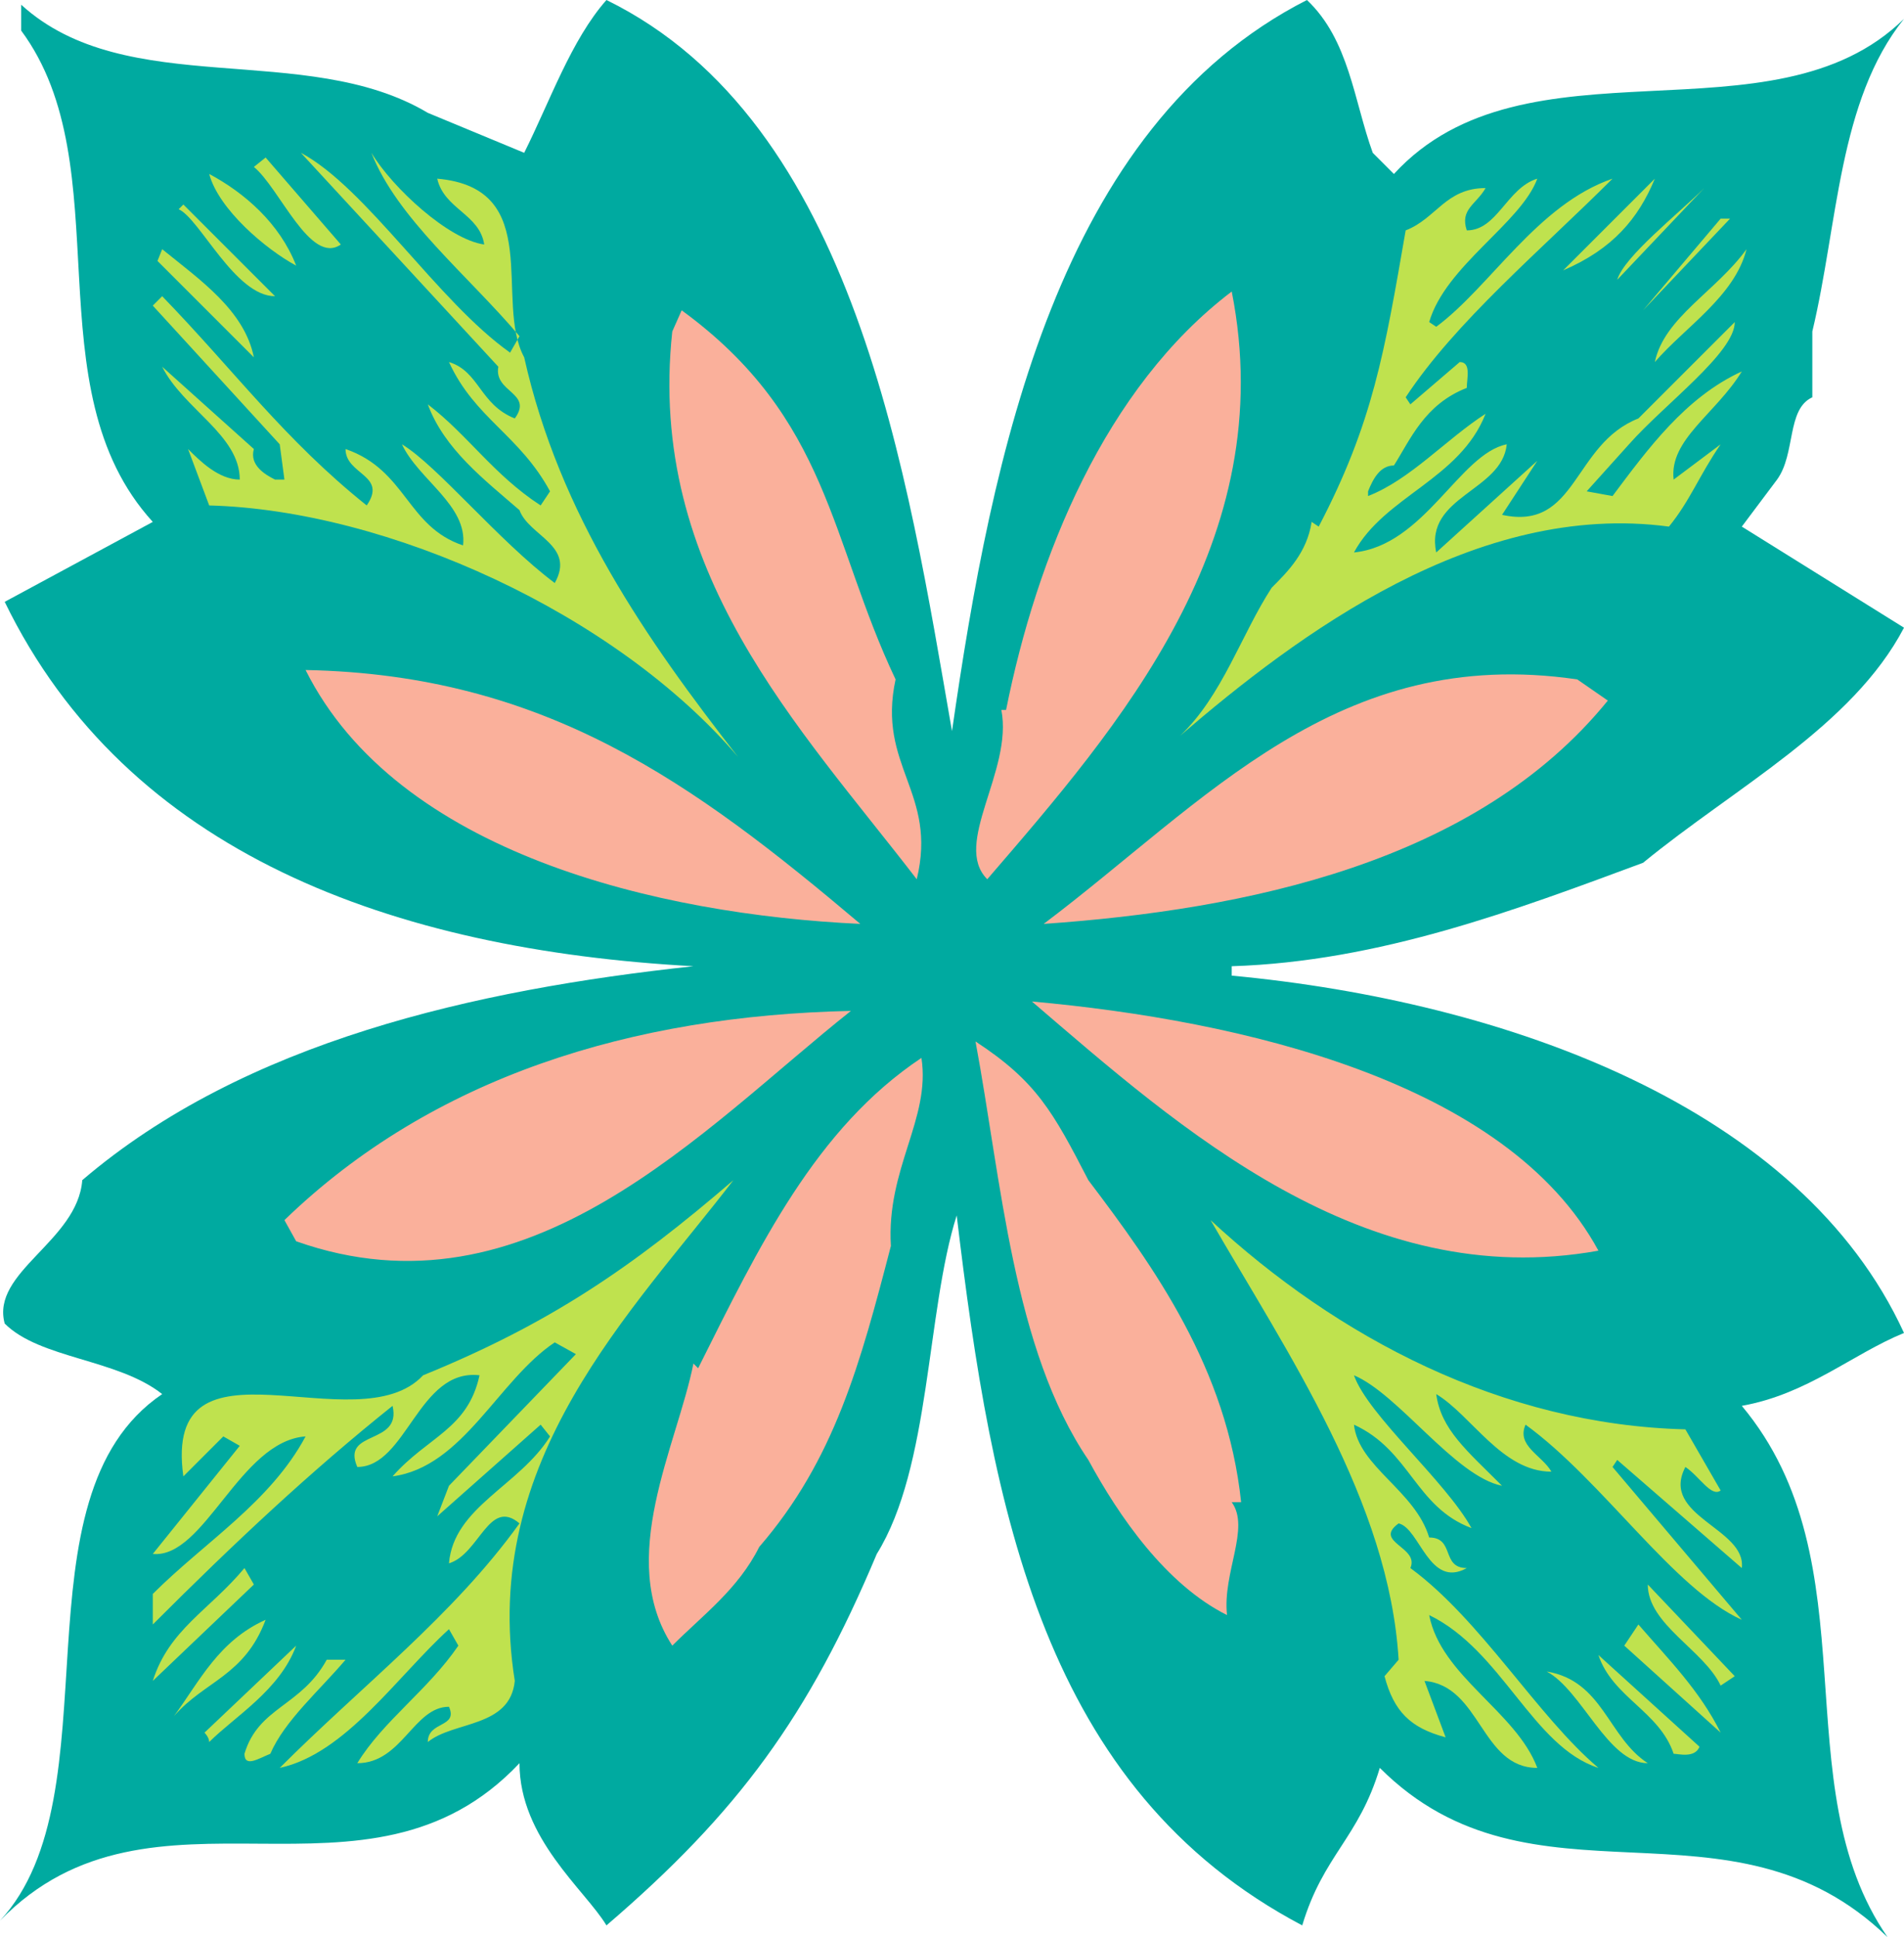 <svg xmlns="http://www.w3.org/2000/svg" width="607.5" height="618"><path fill="#00aaa0" fill-rule="evenodd" d="M303.75 233.25C316.5 144.75 337.5 40.5 417 0c13.5 12.75 15 32.25 21 48.75l6.75 6.75C486.75 9.75 565.5 47.25 607.5 6c-21 26.25-21 65.25-29.25 99.75v21C570 130.5 573 144.75 567 153l-11.25 15 51.75 32.25c-16.5 31.5-54 51-83.25 75-40.5 15-84 31.5-131.25 33v3c87.75 8.25 181.5 42 214.5 114-16.5 6.75-30.75 19.5-51.75 23.25 42 50.25 12.75 120.75 46.5 169.5-50.25-48.75-113.25-5.25-162-54-6.75 22.5-18 27.75-24.75 50.25-82.5-43.5-99-132-110.25-226.5-9.75 30.75-8.25 80.25-25.5 108-21.75 51.75-44.25 82.5-86.25 118.5-6.75-11.25-27.75-27.75-27.75-51.75-48.75 51.75-117 0-165.75 50.25 37.5-40.5 3-135 51.75-168-14.25-11.25-39-11.25-50.25-22.5C-3 405.75 24.75 396 26.25 376.5c51.75-44.25 125.25-60.75 195-68.25C125.25 303 40.5 272.25 1.5 192l47.25-25.5C9.75 123.75 39 53.25 6.75 9.75V1.5C40.5 32.25 97.5 12.75 136.5 36l30.75 12.75c8.25-16.5 15-36 26.25-48.75 79.5 39 96 151.5 110.25 233.25"/><path fill="#bfe24e" fill-rule="evenodd" d="m162.75 112.5 3-5.25c-16.5-19.5-39-37.5-47.25-58.5C125.25 60 143.25 76.5 154.5 78c-1.5-9.75-12.75-11.25-15-21 34.5 3 18 39 27.75 57 11.25 50.25 39 90 68.25 127.5-39-45.75-111.75-78.75-168.75-80.25l-6.75-18C63.75 147 69.75 153 76.5 153c0-14.25-18-22.5-24.75-36L81 143.25c-1.5 5.25 3.75 8.25 6.75 9.75h3l-1.5-11.25-40.5-44.25 3-3c23.25 24 39 45.75 65.25 66.75 6.75-9.75-6.75-9.75-6.75-18 19.5 6.75 19.5 24.75 37.5 30.75 1.5-12.75-14.25-21-19.5-32.25C139.5 148.5 159 172.5 177 186c6.75-12-8.25-15-11.25-23.25-11.25-9.75-24-19.5-29.25-33.75 12.75 9.75 21 22.5 36 32.25l3-4.5c-9.75-18-24-23.25-32.25-41.25 9.75 3 9.75 13.5 21 18 6-8.25-6.75-8.25-5.25-16.5L96 48.75C117 60 139.5 96 162.75 112.5"/><path fill="#bfe24e" fill-rule="evenodd" d="M108.75 78C99 84.75 89.25 60 81 53.25l3.75-3 24 27.75M94.5 84.75c-9.75-5.25-24.75-18-27.75-29.25 11.25 6 22.5 15.75 27.75 29.25m361.5 18 2.25 1.5C475.5 91.5 490.5 65.25 514.5 57c-22.5 22.5-50.25 45.75-66 69.75L450 129l15.75-13.5c3.75 0 2.25 5.25 2.25 8.25-13.5 5.25-18 16.5-23.25 24.75-4.5 0-6.75 4.5-8.25 8.25v1.5c13.5-5.25 24.75-18 37.5-26.25-8.25 21-32.25 26.25-42 44.25 22.5-2.25 33.75-31.5 48.75-34.5-1.5 15-26.25 16.5-22.5 34.5L490.5 147l-11.25 17.25c24 5.25 22.5-22.5 43.5-30.75l30.75-30.75c0 9.75-22.5 26.25-33.75 39l-13.5 15 8.25 1.5c11.25-15 23.25-31.5 41.25-39.75C547.5 132 532.5 140.25 534 153l15-11.25c-6.75 9.75-9.75 18-16.5 26.25-61.5-8.25-118.5 34.5-156 66.75C390 222 396 202.5 405.75 187.5c5.25-5.25 11.25-11.25 12.75-21l2.25 1.5c17.25-33 21-55.5 27.75-94.5C458.25 69.75 461.25 60 474 60c-3 5.25-8.25 6.75-6 13.5 9.75 0 12.75-13.5 22.5-16.5-5.25 14.25-29.25 27.75-34.5 45.75"/><path fill="#bfe24e" fill-rule="evenodd" d="M498.75 86.25 528 57c-5.25 12.75-13.5 22.5-29.25 29.25m17.25 3c2.25-7.5 19.5-21 27.75-29.25L516 89.25M87.75 94.5C75 94.5 63.75 69.75 57 66.75l1.5-1.5L87.75 94.5m436.5 4.5L549 69.75h3zM81 114 50.25 83.25l1.5-3.75C63.75 89.25 78 99 81 114m447 1.5c3-14.25 19.5-22.5 29.25-36-3.75 15-19.5 24.75-29.25 36"/><path fill="#fab09b" fill-rule="evenodd" d="M315 280.5c-11.25-11.25 8.25-34.5 4.5-54h1.5c9.75-48.75 31.5-102.75 72-133.5 15.75 79.5-36 138.75-78 187.5m-29.25-63.75c-6 27.75 13.5 36 6.75 63.75-37.5-48.75-86.25-98.25-78-174.75l3-6.75c47.25 34.5 47.25 73.5 68.25 117.75m-11.25 78c-64.5-3-147.75-22.5-177-81 76.5 1.5 123.75 36 177 81M513 223.5c-42 51.75-115.5 66.75-180 71.25 51.75-39 93.75-89.25 170.25-78l9.75 6.75M510 399c-75 13.5-133.5-39-180.75-79.5C396 325.5 480.75 345 510 399m-238.5-76.5c-47.25 37.5-102.75 99.75-177 73.5l-3.75-6.75C138 343.5 201.75 324 271.5 322.5m75.75 54c21 27.75 44.25 60 48.75 102.75h-3c6 8.25-3 22.5-1.5 36-19.5-9.75-34.5-31.5-44.25-49.5-24-35.25-27.75-89.25-36-133.5 19.5 12.75 24.75 22.5 36 44.25m-63 21c-9.75 37.5-18 68.25-42 96-6.75 13.5-18 21.75-27.75 31.5-18-27.75 1.5-63.75 6.75-90l1.5 1.5c19.5-39 37.5-76.5 71.25-99 3 19.5-11.25 35.25-9.75 60"/><path fill="#bfe24e" fill-rule="evenodd" d="M164.25 536.25c-1.5 15-19.5 12.75-27.75 19.5 0-6.75 9.75-4.5 6.75-11.25-11.25 0-15 18-29.25 18 8.25-13.5 22.5-23.25 32.25-37.5l-3-5.25c-16.5 15-33 39.75-54 44.25 26.25-26.25 55.5-48.75 76.5-78-9.75-8.25-12.75 9.75-22.5 12.75 1.5-18 22.5-24.75 32.25-40.5l-3-3.75-33 29.25 3.75-9.75 40.5-42-6.75-3.75c-18 12-29.25 39.75-51.75 42.75 11.25-12.75 24-15 27.75-32.25-19.5-2.25-23.25 29.25-39 29.25-5.25-12 14.25-6.75 11.25-19.5C99 469.5 75 492 48.75 518.25v-9.75c16.5-16.5 37.5-29.25 48.75-50.25-21 1.5-32.25 39-48.75 37.5l27.75-34.5-5.25-3L58.5 471c-6.75-48.75 55.5-9.75 76.5-32.25 40.5-16.5 66.75-34.5 99-62.25-32.25 42-81 89.25-69.75 159.75M537.75 456 549 475.5c-3 2.25-6.75-4.5-11.25-7.5-8.25 15.75 19.5 19.5 18 32.25L516 465.75l-1.5 2.25 41.25 48.75c-21.75-9.75-44.25-44.25-69-62.25-3 6.75 5.25 9.75 8.25 15-15.75 0-25.5-18-36.75-24.75 1.5 11.25 9.75 18 21 29.25-15-3-33-29.25-47.25-35.25 4.5 12.75 29.25 33.75 37.5 48.75-18-6.75-19.5-24.75-37.5-33 1.5 13.5 19.5 21 24 36 8.25 0 3.75 9.75 12 9.75-12 6.75-15-12.75-21.75-14.25-8.25 6 6.75 7.5 3.75 14.25 22.5 16.5 40.5 47.25 60 63.75-21-6.75-30.75-37.5-54-48.75 3.75 19.5 27.75 30.75 34.5 48.75-18 0-18-26.25-36-27.75l6.75 18c-11.25-3-16.5-8.25-19.5-19.5l4.5-5.25c-3-50.25-35.25-97.5-60-140.25 40.5 37.5 93 65.25 151.5 66.75"/><path fill="#bfe24e" fill-rule="evenodd" d="M48.75 536.25c5.25-16.5 18-22.5 29.25-36l3 5.25-32.25 30.75m500.25 1.5c-5.25-11.25-23.25-19.5-23.25-32.25l27.75 29.25-4.5 3m-464.25-21c-6.75 18-19.5 19.5-29.25 30.75 8.25-11.25 14.25-24 29.25-30.75m464.25 36L518.25 525l4.5-6.75c9.75 11.25 19.5 21 26.25 34.5m-482.25 3c0-1.5-1.5-3-1.5-3L94.5 525c-5.25 14.25-19.5 22.5-27.75 30.75m475.5 1.5c-1.5 3.75-6.75 2.25-8.25 2.25-4.5-13.5-19.5-18-24-31.5l32.25 29.25m-432-27.75c-8.25 9.75-19.5 19.5-24 30-3.75 1.5-8.25 4.5-8.25 0 4.5-15 18-15 26.25-30h6m415.5 33c-12.75 0-21-23.25-32.25-29.25 18 3 19.5 21 32.25 29.25"/></svg>
